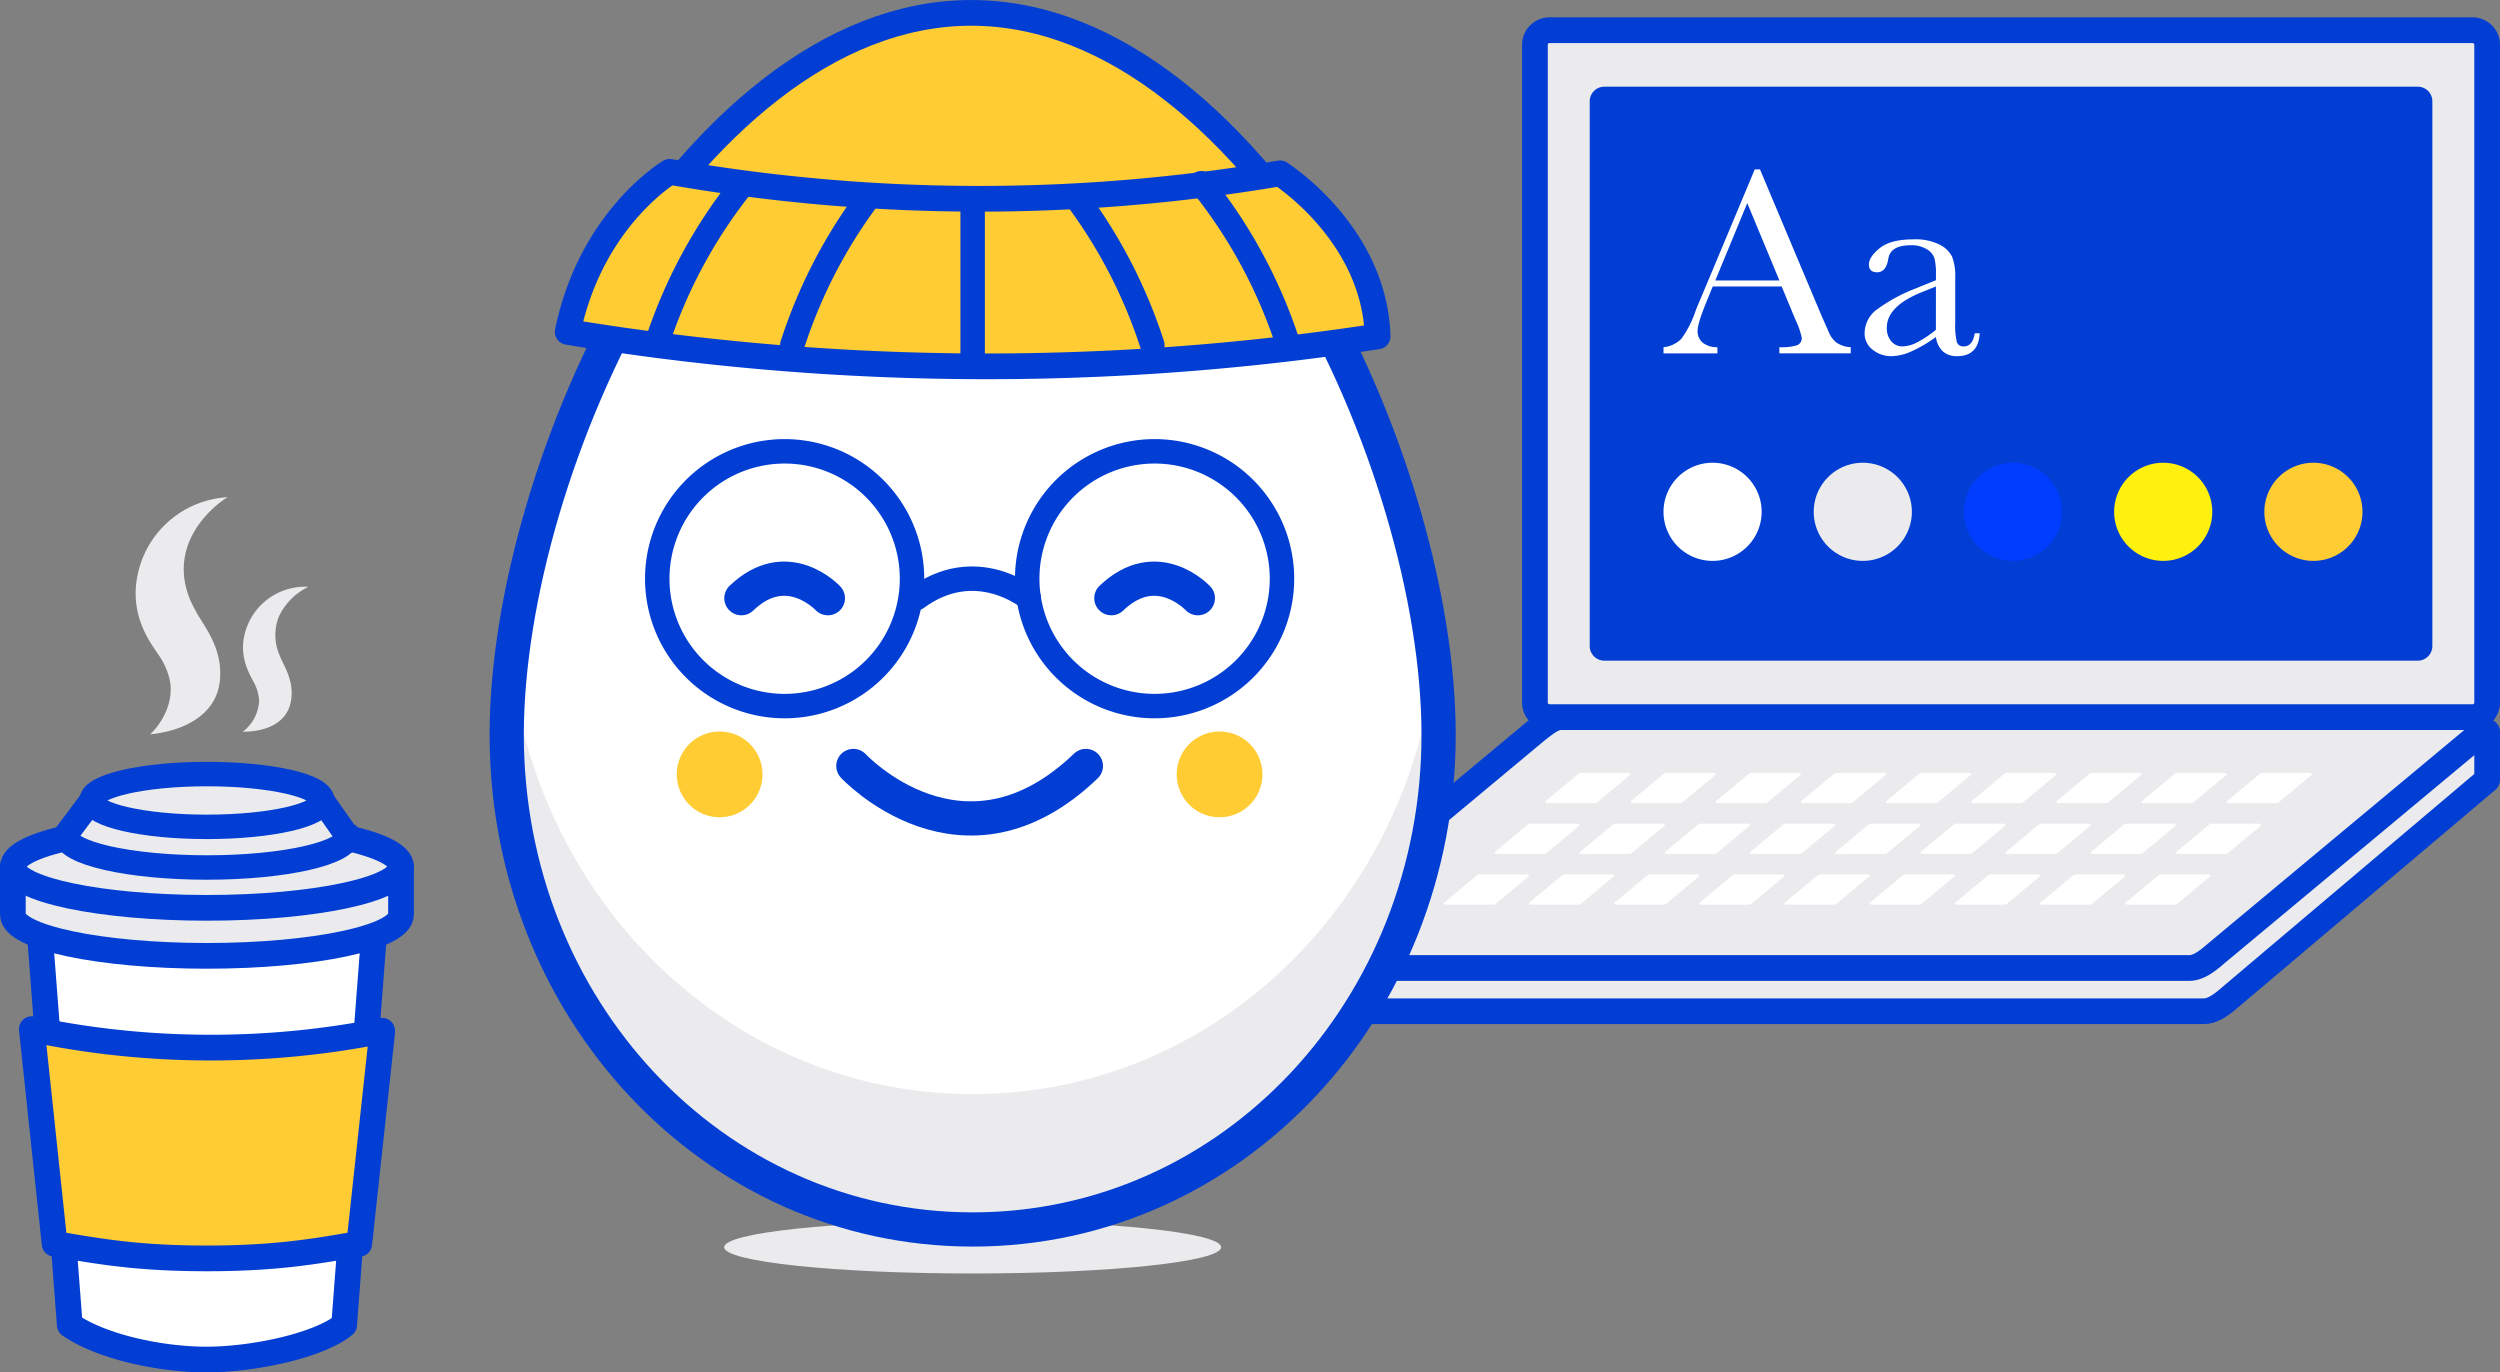 <?xml version="1.0" encoding="utf-8"?>
<svg xmlns="http://www.w3.org/2000/svg" xmlns:xlink="http://www.w3.org/1999/xlink" width="511.378" height="280.726" viewBox="0 0 511.378 280.726"><rect x="0" y="0" width="511.378" height="280.726" fill="#808080" stroke="none"/><defs><clipPath id="a"><rect width="511.378" height="280.726" fill="none"/></clipPath></defs><g clip-path="url(#a)"><path d="M259.572,203.848c-.484,1.882.987,3,3,3H450.778c1.65,0,3.257-.957,5.573-3l52.4-44.316v-9.843h-180.2l-61.2,44.171L259.572,195Z" fill="#ebebee"/><path d="M259.572,203.848c-.484,1.882.987,3,3,3H450.778c1.65,0,3.257-.957,5.573-3l52.4-44.316v-9.843h-180.2l-61.2,44.171L259.572,195Z" fill="none" stroke="#023ed3" stroke-linecap="round" stroke-linejoin="round" stroke-width="5.26"/><path d="M447.777,198.005H262.572c-2.013,0-3.484-1.118-3-3l54.4-45.316c2.34-1.856,3.757-3,5.407-3H504.748a3.009,3.009,0,0,1,3,3l-54.4,45.316c-2.316,2.043-3.923,3-5.573,3" fill="#ebebee"/><path d="M447.777,198.005H262.572c-2.013,0-3.484-1.118-3-3l54.4-45.316c2.34-1.856,3.757-3,5.407-3H504.748a3.009,3.009,0,0,1,3,3l-54.4,45.316C451.034,197.048,449.427,198.005,447.777,198.005Z" fill="none" stroke="#023ed3" stroke-linecap="round" stroke-linejoin="round" stroke-width="5.26"/><path d="M326.273,164.287h-9.809c-.243,0-.421-.135-.362-.362l6.568-5.472c.282-.224.454-.362.653-.362h9.829a.363.363,0,0,1,.362.362l-6.568,5.472a1.091,1.091,0,0,1-.673.362" fill="#fff"/><path d="M343.7,164.287h-9.809c-.243,0-.421-.135-.362-.362l6.568-5.472c.282-.224.454-.362.653-.362h9.829a.363.363,0,0,1,.362.362l-6.568,5.472a1.09,1.09,0,0,1-.673.362" fill="#fff"/><path d="M361.12,164.287h-9.809c-.243,0-.421-.135-.362-.362l6.568-5.472c.282-.224.454-.362.653-.362H368a.363.363,0,0,1,.362.362l-6.568,5.472a1.09,1.09,0,0,1-.673.362" fill="#fff"/><path d="M378.543,164.287h-9.809c-.243,0-.421-.135-.362-.362l6.568-5.472c.282-.224.454-.362.653-.362h9.829a.363.363,0,0,1,.362.362l-6.568,5.472a1.09,1.09,0,0,1-.673.362" fill="#fff"/><path d="M395.966,164.287h-9.809c-.243,0-.421-.135-.362-.362l6.568-5.472c.282-.224.454-.362.653-.362h9.829a.363.363,0,0,1,.362.362l-6.568,5.472a1.09,1.09,0,0,1-.673.362" fill="#fff"/><path d="M413.389,164.287H403.58c-.243,0-.421-.135-.362-.362l6.568-5.472c.282-.224.454-.362.653-.362h9.829a.363.363,0,0,1,.362.362l-6.568,5.472a1.09,1.09,0,0,1-.673.362" fill="#fff"/><path d="M430.813,164.287H421c-.243,0-.421-.135-.362-.362l6.568-5.472c.282-.224.454-.362.653-.362h9.829a.363.363,0,0,1,.362.362l-6.568,5.472a1.09,1.09,0,0,1-.673.362" fill="#fff"/><path d="M448.236,164.287h-9.809c-.243,0-.421-.135-.362-.362l6.568-5.472c.282-.224.454-.362.653-.362h9.829a.363.363,0,0,1,.362.362l-6.568,5.472a1.09,1.09,0,0,1-.673.362" fill="#fff"/><path d="M465.659,164.287H455.85c-.243,0-.421-.135-.362-.362l6.568-5.472c.282-.224.454-.362.653-.362h9.829a.363.363,0,0,1,.362.362l-6.568,5.472a1.09,1.09,0,0,1-.673.362" fill="#fff"/><path d="M315.884,174.676h-9.809c-.243,0-.421-.135-.362-.362l6.568-5.472c.282-.224.454-.362.653-.362h9.829a.363.363,0,0,1,.362.362l-6.568,5.472a1.09,1.09,0,0,1-.673.362" fill="#fff"/><path d="M333.307,174.676H323.5c-.243,0-.421-.135-.362-.362l6.568-5.472c.282-.224.454-.362.653-.362h9.829a.363.363,0,0,1,.362.362l-6.568,5.472a1.09,1.09,0,0,1-.673.362" fill="#fff"/><path d="M350.73,174.676h-9.809c-.243,0-.421-.135-.362-.362l6.568-5.472c.282-.224.454-.362.653-.362h9.829a.363.363,0,0,1,.362.362l-6.568,5.472a1.091,1.091,0,0,1-.673.362" fill="#fff"/><path d="M368.153,174.676h-9.809c-.243,0-.421-.135-.362-.362l6.568-5.472c.282-.224.454-.362.653-.362h9.829a.363.363,0,0,1,.362.362l-6.568,5.472a1.09,1.09,0,0,1-.673.362" fill="#fff"/><path d="M385.577,174.676h-9.809c-.243,0-.421-.135-.362-.362l6.568-5.472c.282-.224.454-.362.653-.362h9.829a.363.363,0,0,1,.362.362l-6.568,5.472a1.09,1.09,0,0,1-.673.362" fill="#fff"/><path d="M403,174.676h-9.809c-.243,0-.421-.135-.362-.362l6.568-5.472c.282-.224.454-.362.653-.362h9.829a.363.363,0,0,1,.362.362l-6.568,5.472a1.09,1.09,0,0,1-.673.362" fill="#fff"/><path d="M420.423,174.676h-9.809c-.243,0-.421-.135-.362-.362l6.568-5.472c.282-.224.454-.362.653-.362H427.3a.363.363,0,0,1,.362.362l-6.568,5.472a1.09,1.09,0,0,1-.673.362" fill="#fff"/><path d="M437.846,174.676h-9.809c-.243,0-.421-.135-.362-.362l6.568-5.472c.282-.224.454-.362.653-.362h9.829a.363.363,0,0,1,.362.362l-6.568,5.472a1.09,1.09,0,0,1-.673.362" fill="#fff"/><path d="M455.27,174.676h-9.809c-.243,0-.421-.135-.362-.362l6.568-5.472c.282-.224.454-.362.653-.362h9.829a.363.363,0,0,1,.362.362l-6.568,5.472a1.09,1.09,0,0,1-.673.362" fill="#fff"/><path d="M305.51,185.05H295.7c-.243,0-.421-.135-.362-.362l6.568-5.472c.282-.224.454-.362.653-.362h9.829a.363.363,0,0,1,.362.362l-6.568,5.472a1.09,1.09,0,0,1-.673.362" fill="#fff"/><path d="M322.933,185.05h-9.809c-.243,0-.421-.135-.362-.362l6.568-5.472c.282-.224.454-.362.653-.362h9.829a.363.363,0,0,1,.362.362l-6.568,5.472a1.09,1.09,0,0,1-.673.362" fill="#fff"/><path d="M340.356,185.05h-9.809c-.243,0-.421-.135-.362-.362l6.568-5.472c.282-.224.454-.362.653-.362h9.829a.363.363,0,0,1,.362.362l-6.568,5.472a1.09,1.09,0,0,1-.673.362" fill="#fff"/><path d="M357.779,185.05H347.97c-.243,0-.421-.135-.362-.362l6.568-5.472c.282-.224.454-.362.653-.362h9.829a.363.363,0,0,1,.362.362l-6.568,5.472a1.09,1.09,0,0,1-.673.362" fill="#fff"/><path d="M375.2,185.05h-9.809c-.243,0-.421-.135-.362-.362l6.568-5.472c.282-.224.454-.362.653-.362h9.829a.363.363,0,0,1,.362.362l-6.568,5.472a1.09,1.09,0,0,1-.673.362" fill="#fff"/><path d="M392.626,185.05h-9.809c-.243,0-.421-.135-.362-.362l6.568-5.472c.282-.224.454-.362.653-.362h9.829a.363.363,0,0,1,.362.362l-6.568,5.472a1.09,1.09,0,0,1-.673.362" fill="#fff"/><path d="M410.049,185.05H400.24c-.243,0-.421-.135-.362-.362l6.568-5.472c.282-.224.454-.362.653-.362h9.829a.363.363,0,0,1,.362.362l-6.568,5.472a1.09,1.09,0,0,1-.673.362" fill="#fff"/><path d="M427.472,185.05h-9.809c-.243,0-.421-.135-.362-.362l6.568-5.472c.282-.224.454-.362.653-.362h9.829a.363.363,0,0,1,.362.362l-6.568,5.472a1.09,1.09,0,0,1-.673.362" fill="#fff"/><path d="M444.9,185.05h-9.809c-.243,0-.421-.135-.362-.362l6.568-5.472c.282-.224.454-.362.653-.362h9.829a.363.363,0,0,1,.362.362l-6.568,5.472a1.09,1.09,0,0,1-.673.362" fill="#fff"/><path d="M505.767,146.689H316.951a2.991,2.991,0,0,1-2.982-2.981V9.163a2.991,2.991,0,0,1,2.982-2.982H505.767a2.99,2.99,0,0,1,2.981,2.982V143.708a2.99,2.99,0,0,1-2.981,2.981" fill="#ebebee"/><path d="M2.981,0H191.8a2.982,2.982,0,0,1,2.982,2.982V137.526a2.982,2.982,0,0,1-2.982,2.982H2.981A2.981,2.981,0,0,1,0,137.527V2.981A2.981,2.981,0,0,1,2.981,0Z" transform="translate(313.969 6.181)" fill="none" stroke="#023ed3" stroke-linecap="round" stroke-linejoin="round" stroke-width="5.26"/><path d="M494.561,135.14h-166.4a2.99,2.99,0,0,1-2.981-2.981V20.712a2.99,2.99,0,0,1,2.981-2.981h166.4a2.99,2.99,0,0,1,2.981,2.981V132.159a2.99,2.99,0,0,1-2.981,2.981" fill="#023ed3"/><path d="M364.44,58.6h-14.1l-.958,2.353q-2.135,5.118-2.134,6.678a2.982,2.982,0,0,0,1.135,2.532,4.686,4.686,0,0,0,2.915.862v1.259H340.274V71.02a5.943,5.943,0,0,0,3.667-1.738,21.3,21.3,0,0,0,2.9-5.706q.137-.411,1.314-3.175l10.783-25.754h1.067l12.4,29.476,1.7,3.886a5.175,5.175,0,0,0,1.547,2.067,5.644,5.644,0,0,0,2.915.944v1.259H363.975V71.02a10.859,10.859,0,0,0,3.626-.4,1.538,1.538,0,0,0,.945-1.573,16,16,0,0,0-1.259-3.586Zm-.465-1.232-6.569-15.819-6.541,15.819Z" fill="#fff"/><path d="M403.932,68.174h1.013q-.248,4.68-4.6,4.68a4.2,4.2,0,0,1-2.942-.985,4.929,4.929,0,0,1-1.41-2.929A28.605,28.605,0,0,1,391,71.869a10.265,10.265,0,0,1-4.037.985,6.067,6.067,0,0,1-3.913-1.314,4.229,4.229,0,0,1-1.643-3.475,6.115,6.115,0,0,1,2.751-4.927,33.9,33.9,0,0,1,7.6-4.1l4.242-1.724V56.214a13.344,13.344,0,0,0-.3-3.366,3.457,3.457,0,0,0-1.56-1.862,5.978,5.978,0,0,0-3.312-.821q-4.105,0-4.57,2.737-.438,2.792-2.3,2.792-1.67,0-1.67-1.587,0-1.561,2.217-3.353t6.9-1.793a10.963,10.963,0,0,1,5.392,1.1,5.69,5.69,0,0,1,2.531,2.49,11.154,11.154,0,0,1,.616,4.27v9.059a15.249,15.249,0,0,0,.329,4.078,1.354,1.354,0,0,0,1.423.9q1.806,0,2.244-2.682M395.995,58.6l-2.983,1.2q-7.062,2.874-7.061,7.226a4.123,4.123,0,0,0,.9,2.778,2.953,2.953,0,0,0,2.354,1.053,6.852,6.852,0,0,0,2.983-.848,21.9,21.9,0,0,0,3.8-2.545Z" fill="#fff"/><path d="M360.347,104.693A10.037,10.037,0,1,1,350.31,94.656a10.037,10.037,0,0,1,10.037,10.037" fill="#fff"/><path d="M391.073,104.693a10.037,10.037,0,1,1-10.037-10.037,10.037,10.037,0,0,1,10.037,10.037" fill="#ebebee"/><path d="M421.8,104.693a10.037,10.037,0,1,1-10.037-10.037A10.037,10.037,0,0,1,421.8,104.693" fill="#003dff"/><path d="M452.524,104.693a10.037,10.037,0,1,1-10.037-10.037,10.037,10.037,0,0,1,10.037,10.037" fill="#fef10d"/><path d="M483.25,104.693a10.037,10.037,0,1,1-10.037-10.037,10.037,10.037,0,0,1,10.037,10.037" fill="#fc3"/><path d="M249.781,255.119c0,2.968-22.755,5.373-50.824,5.373s-50.823-2.4-50.823-5.373,22.755-5.373,50.823-5.373,50.824,2.4,50.824,5.373" fill="#ebebee"/><path d="M103.648,150.315c0,55.877,42.119,101.175,95.309,101.175s95.31-45.3,95.31-101.175S252.148,5.925,198.957,5.925s-95.309,88.513-95.309,144.39" fill="#fff"/><path d="M258.238,158.4a8.769,8.769,0,1,1-8.769-8.769,8.769,8.769,0,0,1,8.769,8.769" fill="#fc3"/><path d="M155.973,158.4a8.769,8.769,0,1,1-8.769-8.769,8.769,8.769,0,0,1,8.769,8.769" fill="#fc3"/><path d="M174.557,156.679s22.424,24.149,47.559,0" fill="none" stroke="#023ed3" stroke-linecap="round" stroke-linejoin="round" stroke-width="7"/><path d="M198.957,223.794c-48.853,0-88.362-38.213-94.481-87.737a130.61,130.61,0,0,0-.829,14.257c0,55.878,42.12,101.175,95.31,101.175s95.31-45.3,95.31-101.175a130.61,130.61,0,0,0-.829-14.257c-6.119,49.524-45.628,87.737-94.481,87.737" fill="#ebebee"/><path d="M103.648,150.315c0,55.877,42.119,101.175,95.309,101.175s95.31-45.3,95.31-101.175S252.148,5.925,198.957,5.925,103.648,94.438,103.648,150.315Z" fill="none" stroke="#023ed3" stroke-linecap="round" stroke-linejoin="round" stroke-width="7"/><path d="M169.344,122.362s-8.342-8.983-17.692,0" fill="none" stroke="#023ed3" stroke-linecap="round" stroke-linejoin="round" stroke-width="7"/><path d="M245.021,122.362s-8.342-8.983-17.692,0" fill="none" stroke="#023ed3" stroke-linecap="round" stroke-linejoin="round" stroke-width="7"/><path d="M210.448,122.361s-10.836-8.983-22.981,0" fill="none" stroke="#023ed3" stroke-linecap="round" stroke-linejoin="round" stroke-width="5"/><path d="M186.553,118.374A26.055,26.055,0,1,1,160.5,92.32,26.055,26.055,0,0,1,186.553,118.374Z" fill="none" stroke="#023ed3" stroke-linecap="round" stroke-linejoin="round" stroke-width="5"/><path d="M262.229,118.374A26.055,26.055,0,1,1,236.175,92.32,26.054,26.054,0,0,1,262.229,118.374Z" fill="none" stroke="#023ed3" stroke-linecap="round" stroke-linejoin="round" stroke-width="5"/><path d="M273.9,58.335c-19.364-31.822-45.8-55.7-75.226-55.7-29.139,0-55.349,23.423-74.661,54.783Z" fill="#fc3"/><path d="M273.9,58.335c-19.364-31.822-45.8-55.7-75.226-55.7-29.139,0-55.349,23.423-74.661,54.783Z" fill="none" stroke="#023ed3" stroke-linecap="round" stroke-linejoin="round" stroke-width="5.26"/><path d="M116.123,67.889c4.762-23.2,20.86-32.74,20.86-32.74a366.565,366.565,0,0,0,61.672,5.508,366.5,366.5,0,0,0,63.184-5.2s19.348,12.239,19.953,33.352a525.133,525.133,0,0,1-82.532,6.12,525.126,525.126,0,0,1-83.137-7.038" fill="#fc3"/><path d="M116.123,67.889c4.762-23.2,20.86-32.74,20.86-32.74a366.565,366.565,0,0,0,61.672,5.508,366.5,366.5,0,0,0,63.184-5.2s19.348,12.239,19.953,33.352a525.133,525.133,0,0,1-82.532,6.12A525.126,525.126,0,0,1,116.123,67.889Z" fill="none" stroke="#023ed3" stroke-linecap="round" stroke-linejoin="round" stroke-width="5.26"/><path d="M134.249,70.564A103,103,0,0,1,152.1,37.475" fill="none" stroke="#023ed3" stroke-linecap="round" stroke-linejoin="round" stroke-width="5"/><path d="M162.07,70.564a103.009,103.009,0,0,1,15.384-29.907" fill="none" stroke="#023ed3" stroke-linecap="round" stroke-linejoin="round" stroke-width="5"/><path d="M263.534,70.564a103,103,0,0,0-17.847-33.089" fill="none" stroke="#023ed3" stroke-linecap="round" stroke-linejoin="round" stroke-width="5"/><path d="M235.713,70.564a103,103,0,0,0-15.777-30.432" fill="none" stroke="#023ed3" stroke-linecap="round" stroke-linejoin="round" stroke-width="5"/><line y2="34.263" transform="translate(198.957 40.658)" fill="none" stroke="#023ed3" stroke-linecap="round" stroke-linejoin="round" stroke-width="5"/><path d="M14.273,271.012c6.51,4.514,18.41,6.993,27.411,7.082,10.093.1,23.722-2.938,28.709-7.082l6.7-87.5a3.2,3.2,0,0,0-3.351-3H10.922a3.2,3.2,0,0,0-3.351,3Z" fill="#fff"/><path d="M14.273,271.012c6.51,4.514,18.41,6.993,27.411,7.082,10.093.1,23.722-2.938,28.709-7.082l6.7-87.5a3.2,3.2,0,0,0-3.351-3H10.922a3.2,3.2,0,0,0-3.351,3Z" fill="none" stroke="#023ed3" stroke-linecap="round" stroke-linejoin="round" stroke-width="5.26"/><path d="M2.63,177.261v9.819c0,4.661,17.776,8.439,39.7,8.439s39.7-3.778,39.7-8.439v-9.632Z" fill="#ebebee"/><path d="M2.63,177.261v9.819c0,4.661,17.776,8.439,39.7,8.439s39.7-3.778,39.7-8.439v-9.632Z" fill="none" stroke="#023ed3" stroke-linecap="round" stroke-linejoin="round" stroke-width="5.26"/><path d="M82.037,177.261c0,4.66-17.776,8.438-39.7,8.438s-39.7-3.778-39.7-8.438,17.776-8.438,39.7-8.438,39.7,3.778,39.7,8.438" fill="#ebebee"/><path d="M82.037,177.261c0,4.66-17.776,8.438-39.7,8.438s-39.7-3.778-39.7-8.438,17.776-8.438,39.7-8.438S82.037,172.6,82.037,177.261Z" fill="none" stroke="#023ed3" stroke-linecap="round" stroke-linejoin="round" stroke-width="5.26"/><path d="M71.244,171.285l-5.316-7.549H18.74l-5.316,7.09c0,3.657,12.943,6.622,28.91,6.622s28.91-2.965,28.91-6.622" fill="#ebebee"/><path d="M71.244,171.285l-5.316-7.549H18.74l-5.316,7.09c0,3.657,12.943,6.622,28.91,6.622s28.91-2.965,28.91-6.622" fill="none" stroke="#023ed3" stroke-linecap="round" stroke-linejoin="round" stroke-width="5"/><path d="M65.927,163.736c0,2.985-10.563,5.4-23.594,5.4s-23.593-2.419-23.593-5.4,10.563-5.4,23.593-5.4,23.594,2.419,23.594,5.4" fill="#ebebee"/><path d="M65.927,163.736c0,2.985-10.563,5.4-23.594,5.4s-23.593-2.419-23.593-5.4,10.563-5.4,23.593-5.4S65.927,160.751,65.927,163.736Z" fill="none" stroke="#023ed3" stroke-linecap="round" stroke-linejoin="round" stroke-width="5"/><path d="M78.161,210.841a178.7,178.7,0,0,1-37.6,3.429,177.746,177.746,0,0,1-34.055-3.761L11.17,254.42c9.067,1.56,16.979,2.981,31.08,2.986,14.172.005,22.139-1.421,31.235-2.986l4.676-43.136" fill="#fc3"/><path d="M78.161,210.841a178.7,178.7,0,0,1-37.6,3.429,177.746,177.746,0,0,1-34.055-3.761L11.17,254.42c9.067,1.56,16.979,2.981,31.08,2.986,14.172.005,22.139-1.421,31.235-2.986l4.676-43.136" fill="none" stroke="#023ed3" stroke-linecap="round" stroke-linejoin="round" stroke-width="5.26"/><path d="M30.718,150.211c7.215-.735,13.3-4.145,14.192-10.48,1-7.123-3.522-12.016-4.928-14.858-.408-.822-3.726-6.033-1.8-12.582,1.859-6.315,7.553-10.168,8.411-10.59a19.969,19.969,0,0,0-17.574,12.861c-3.7,10.1,1.7,16.744,3.24,19.144a14.249,14.249,0,0,1,2.58,6c.692,5.84-3.564,9.979-4.123,10.505" fill="#ebebee"/><path d="M49.655,149.669c4.623.037,8.719-1.7,9.723-5.653,1.128-4.444-1.395-7.859-2.089-9.757a10.355,10.355,0,0,1-.263-8.1,12.756,12.756,0,0,1,6.067-6.125,12.727,12.727,0,0,0-12.031,6.926c-3.05,6.141-.091,10.728.72,12.356A9.076,9.076,0,0,1,53,143.3a8.376,8.376,0,0,1-3.344,6.369" fill="#ebebee"/></g></svg>